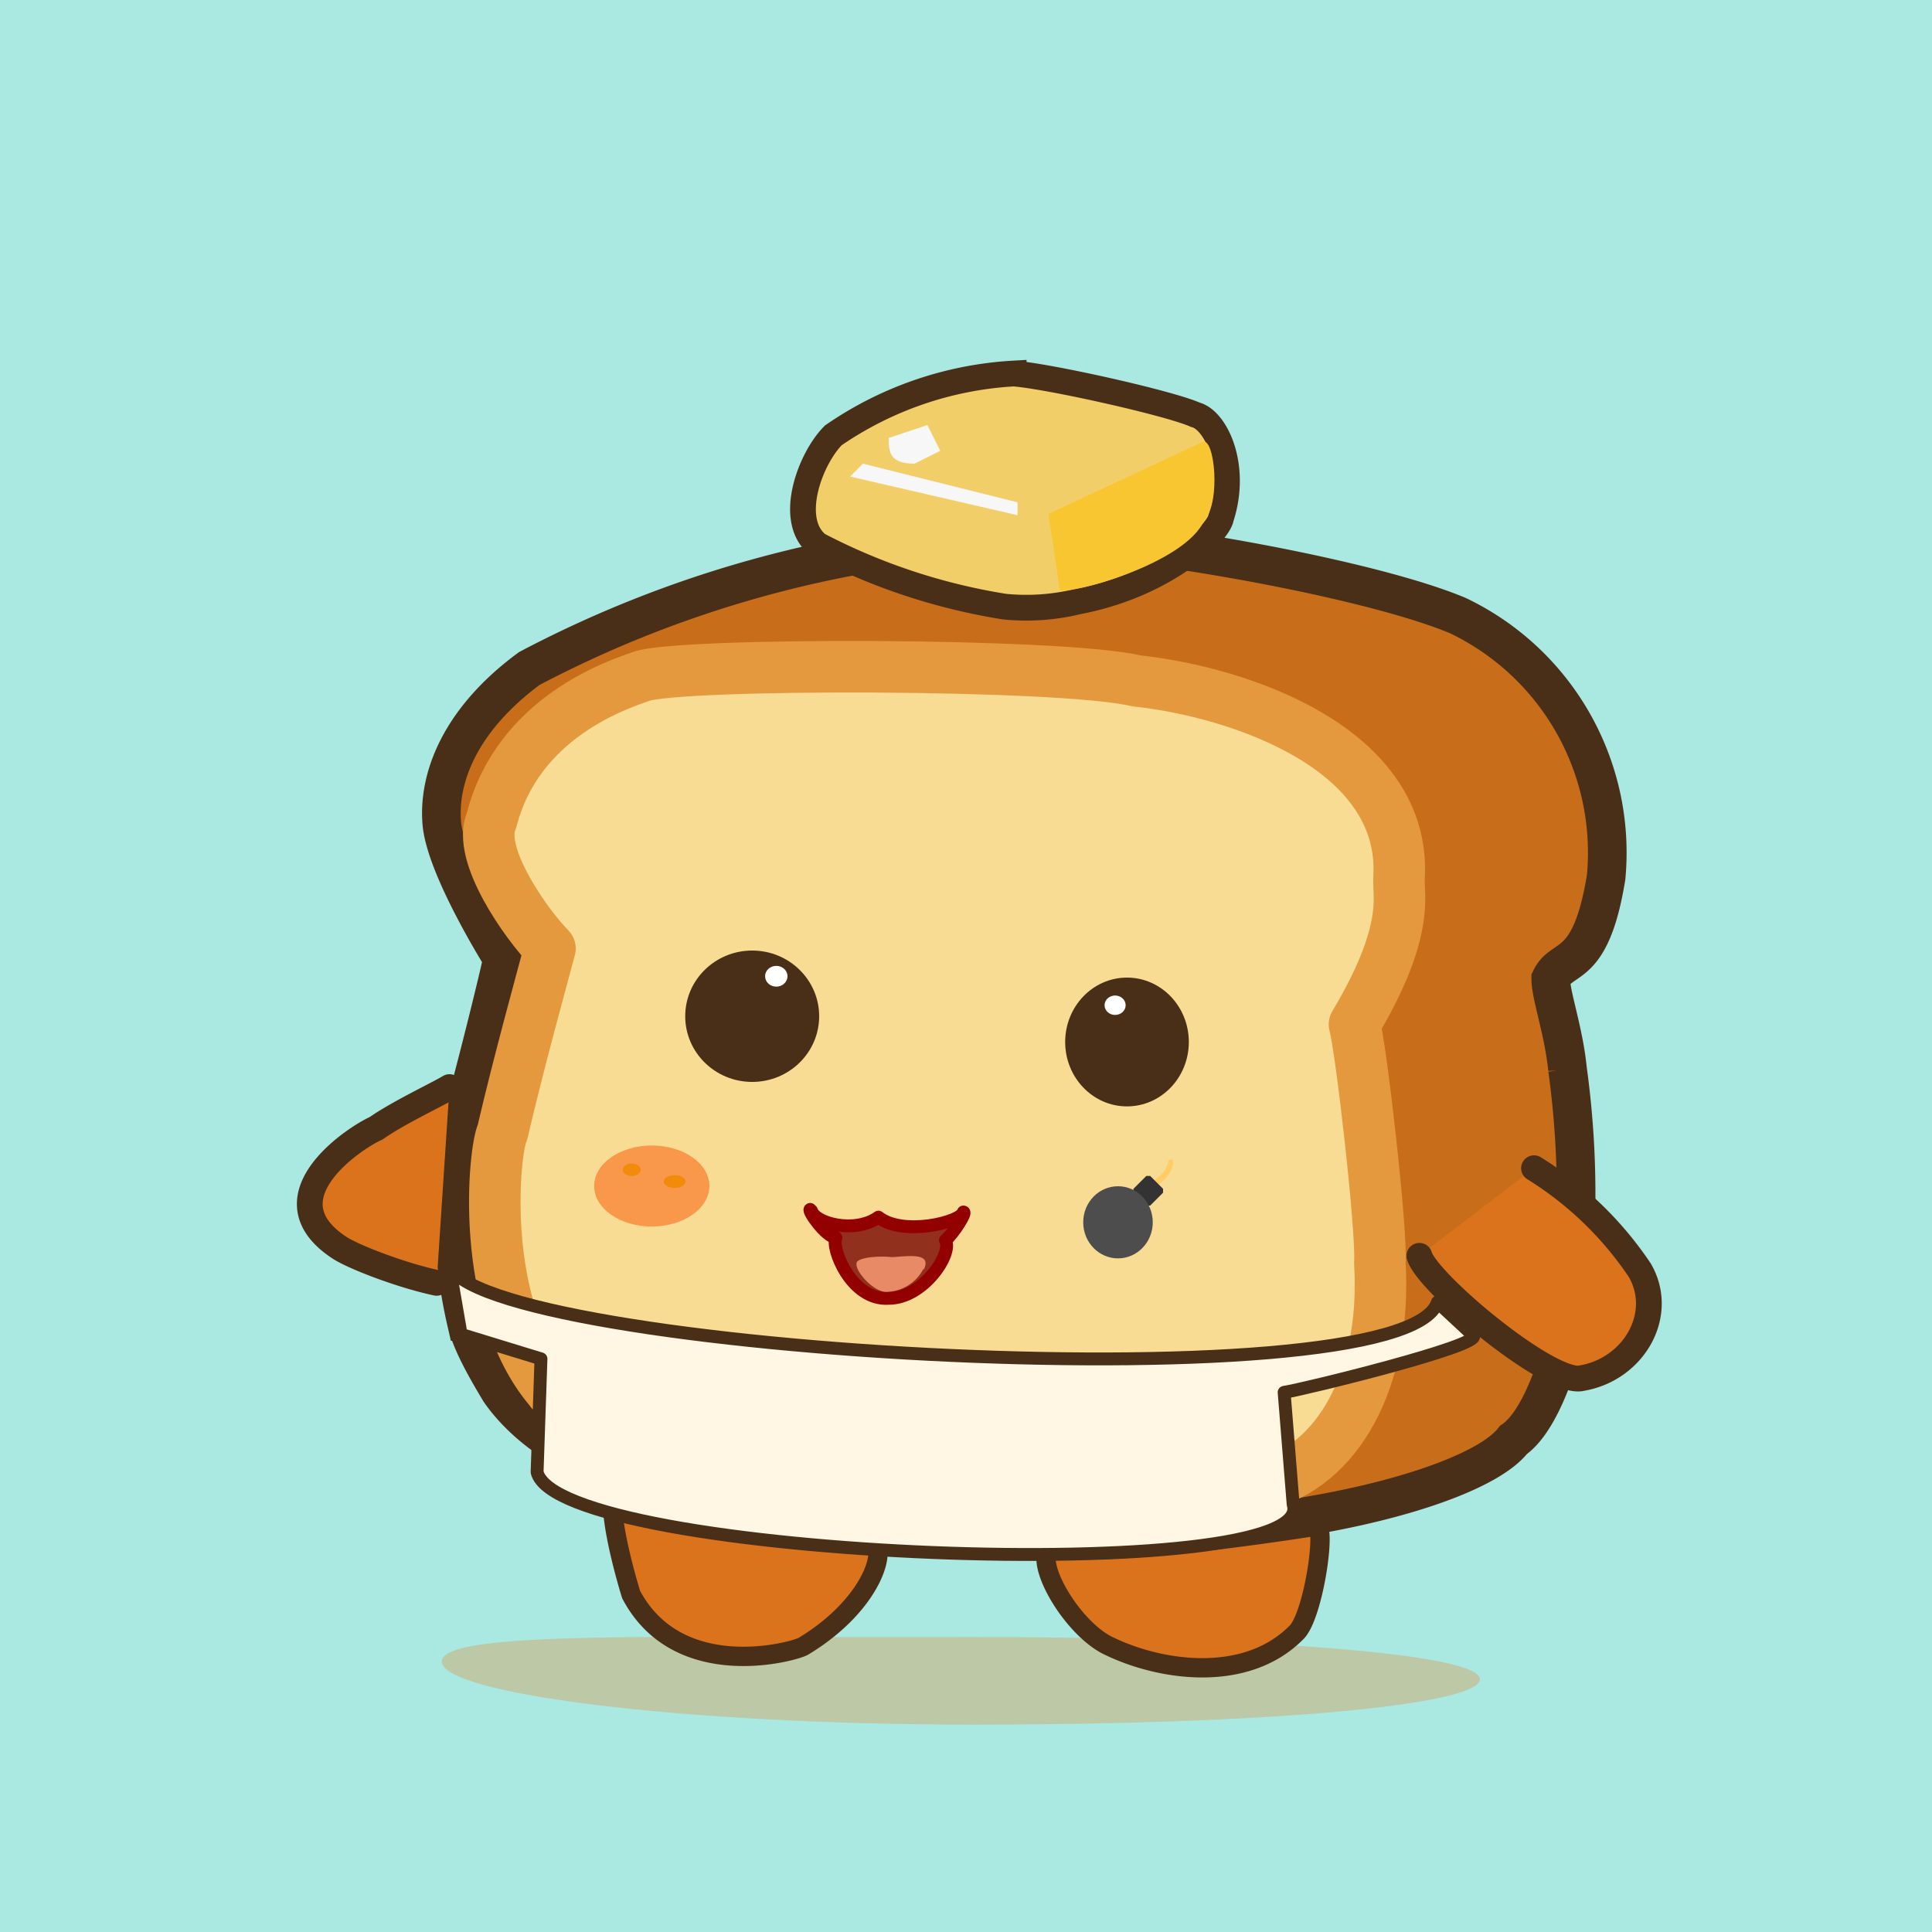 <svg xmlns="http://www.w3.org/2000/svg" preserveAspectRatio="xMinYMin meet" viewBox="0 0 150 150"><path d="M0 0h150v150H0V0Z" fill="#aae8e2"/><path d="M39 74.4s-4.4-7-4.7-10.5c-.3-3.6 1.5-8.1 6.8-12a88.9 88.9 0 0 1 38.5-10.2c5.4-.5 26 2.9 33.6 6.1a20.4 20.4 0 0 1 11.5 20.3c-1.2 7.4-3.4 6-4.3 7.9 0 1.3 1 4 1.3 7a71 71 0 0 1-.2 20.8c-1 3.8-2.4 6.9-4 8-1.6 2.1-7.2 4.3-14.8 5.7a107.5 107.5 0 0 1-35.8.5c-4.5-.7-19.1-3.8-20.6-4.5-3.5-1.1-6.2-3.6-7.5-5.5-1.2-2-2.2-3.8-2.6-5.4a39 39 0 0 1-.4-15.5c.8-2.6 3.4-13.1 3.2-12.7Z" fill="#c86e1a" stroke-width="3" stroke="#4A2F18"/><path d="M42.7 73.64c-1.87-1.91-5.7-7.34-4.54-9.94 2.05-8.07 9.9-10.57 11.64-11.19 2.92-1.05 32.56-1.04 38.42.35 8.13.88 21.01 5.3 20.4 15.31-.08 1.4.87 4.1-3.46 11.36.54 1.95 2.15 16.16 1.97 18.5.56 9.31-3.46 15.78-8.89 17.17-2.43 1.46-22.96.93-27.76-.1-3.53-.17-25.99-4.23-27.8-7.23-5.52-6.5-4.35-18.55-3.67-19.95 1.24-5.35 3.14-12.2 3.69-14.28Z" stroke="#E4993E" fill="#F8DC94" stroke-linecap="round" paint-order="fill" stroke-width="4" stroke-linejoin="round"/><ellipse cx="50.603" cy="92.082" rx="4.474" ry="3.146" style="fill:#F9984A" ></ellipse><ellipse  cx="49.046" cy="90.818" rx="0.696" ry="0.482" style="fill:#f18b09"></ellipse><ellipse  cx="52.376" cy="91.734" rx="0.845" ry="0.499" style="fill:#f18b09"></ellipse><path d="M114.9 130.4c-.2 2-16.4 3.5-39.3 3.5-22.8 0-41.3-2.4-41.3-4.9 0-2.5 18.1-1.8 41-1.9 22.8 0 39.7 1.3 39.6 3.3Z" fill="#de8e3a" fill-opacity="0.353"/><path d="M47.7 116c-.5 1 .5 5.2 1.3 7.8 3.7 7 12.8 4.4 13.4 4 5.6-3.4 6.6-8 5.2-8.1a326 326 0 0 1-19.9-3.7ZM81.5 120.2c-1.2 1.1 1.6 6 4.4 7.5 4.2 2.1 10.9 3 14.8-1 1.3-1.4 2.3-8.3 1.5-8.2-.3 0-14.4 2.4-20.7 1.7Z" fill="#DA731C" stroke="#4A2F18"  stroke-linejoin="round" stroke-width="1.5"/><path d="M119.1 90.7a27 27 0 0 1 8.2 7.9c2 3.4-.4 7.7-4.5 8.4-2.4.6-12-7.4-12.6-9.5M34.9 84.4c-.8.5-4 2-5.7 3.2-1.6.7-8.8 5.4-2.8 9.3 1.1.7 4.7 2.1 7.5 2.7" stroke-linecap="round" stroke-width="2" fill="#DA731C" stroke="#4A2F18"/><path d="M63 94c.3 1 3.4 1.8 5.2.5 1.9 1.5 6.4.4 6.6-.4.3 0-.8 1.7-1.4 2.2.6 1-1.7 4.5-4.4 4.5-2.9.2-4.5-3.9-4.1-4.7-.8-.1-2.2-2.1-2-2.2Z" stroke-linecap="round" stroke-linejoin="round" fill="#91301C" stroke="#920000"/><path d="M71.7 98.5a3.3 3.3 0 0 1-2.9 1.8c-1 0-2.4-1.6-2.3-2.2 0-.5 1.8-.6 2.7-.5.9 0 3.3-.5 2.5 1Z" fill="#E88A66"/><path d="M63.5 42.3A47.3 47.3 0 0 0 78 47.1a17 17 0 0 0 5.7-.4c6.8-1.3 10.9-5.3 11.1-6.5 1.3-4-.4-7.6-2-8-2-.9-11.4-3-14.1-3.2a27.4 27.4 0 0 0-14 4.8c-1.8 1.8-3.6 6.6-1.2 8.5Z" stroke="#4A2F18" stroke-width="2" fill="#F2CE68"/><path d="m67 36 12 3v1l-13-3 1-1Zm6-1-2 1c-2 0-2-1-2-2l3-1 1 2Z" fill="#F7F7F7"/><path d="M82.3 45.8c.7.4 9.7-2 11.2-5.4 1.3-1.4.8-6.4-.1-6.1l-12 5.6.9 6Z" fill="#F8C630"/><ellipse cx="58.4" cy="78.9" rx="5.2" ry="5.1" fill="#4A2F18" pointer-events="none"/><ellipse cx="87.5" cy="80.9" rx="4.8" ry="5" fill="#4A2F18" pointer-events="none"/><circle cx="61.3" cy="315.8" r="1.3" fill="#fff" transform="matrix(.67 0 0 .62 19.2 -120)" pointer-events="none"/><circle cx="105.2" cy="318.7" r="1.3" fill="#fff" transform="matrix(.63 0 0 .58 20.3 -106.8)" pointer-events="none"/><path d="M91.1 90.3 91 90l-.3.1c0 1-1.5 1.8-1.5 1.8l.5.2s1.4-.7 1.4-2Z" fill-rule="evenodd" clip-rule="evenodd" fill="#FC6"/><path d="m90.3 92.3-1-1H89l-1 1v.3l1 1h.3l1-1v-.3Z" fill="#333"/><ellipse cx="86.8" cy="94.9" rx="2.7" ry="2.8" fill="#4D4D4D"/><path d="M34.8 97.8c-.4 7 74.2 11.5 76.8 3.3l2.8 2.6c.6.8-13.3 4.2-14.7 4.4l.7 8.7c2.1 6.5-57 4.3-58.7-2.5l.3-8.8-6.2-1.9-1-5.8Z" stroke-linecap="round" stroke-linejoin="round" stroke="#4A2F18" fill="#FFF6E3"/></svg>